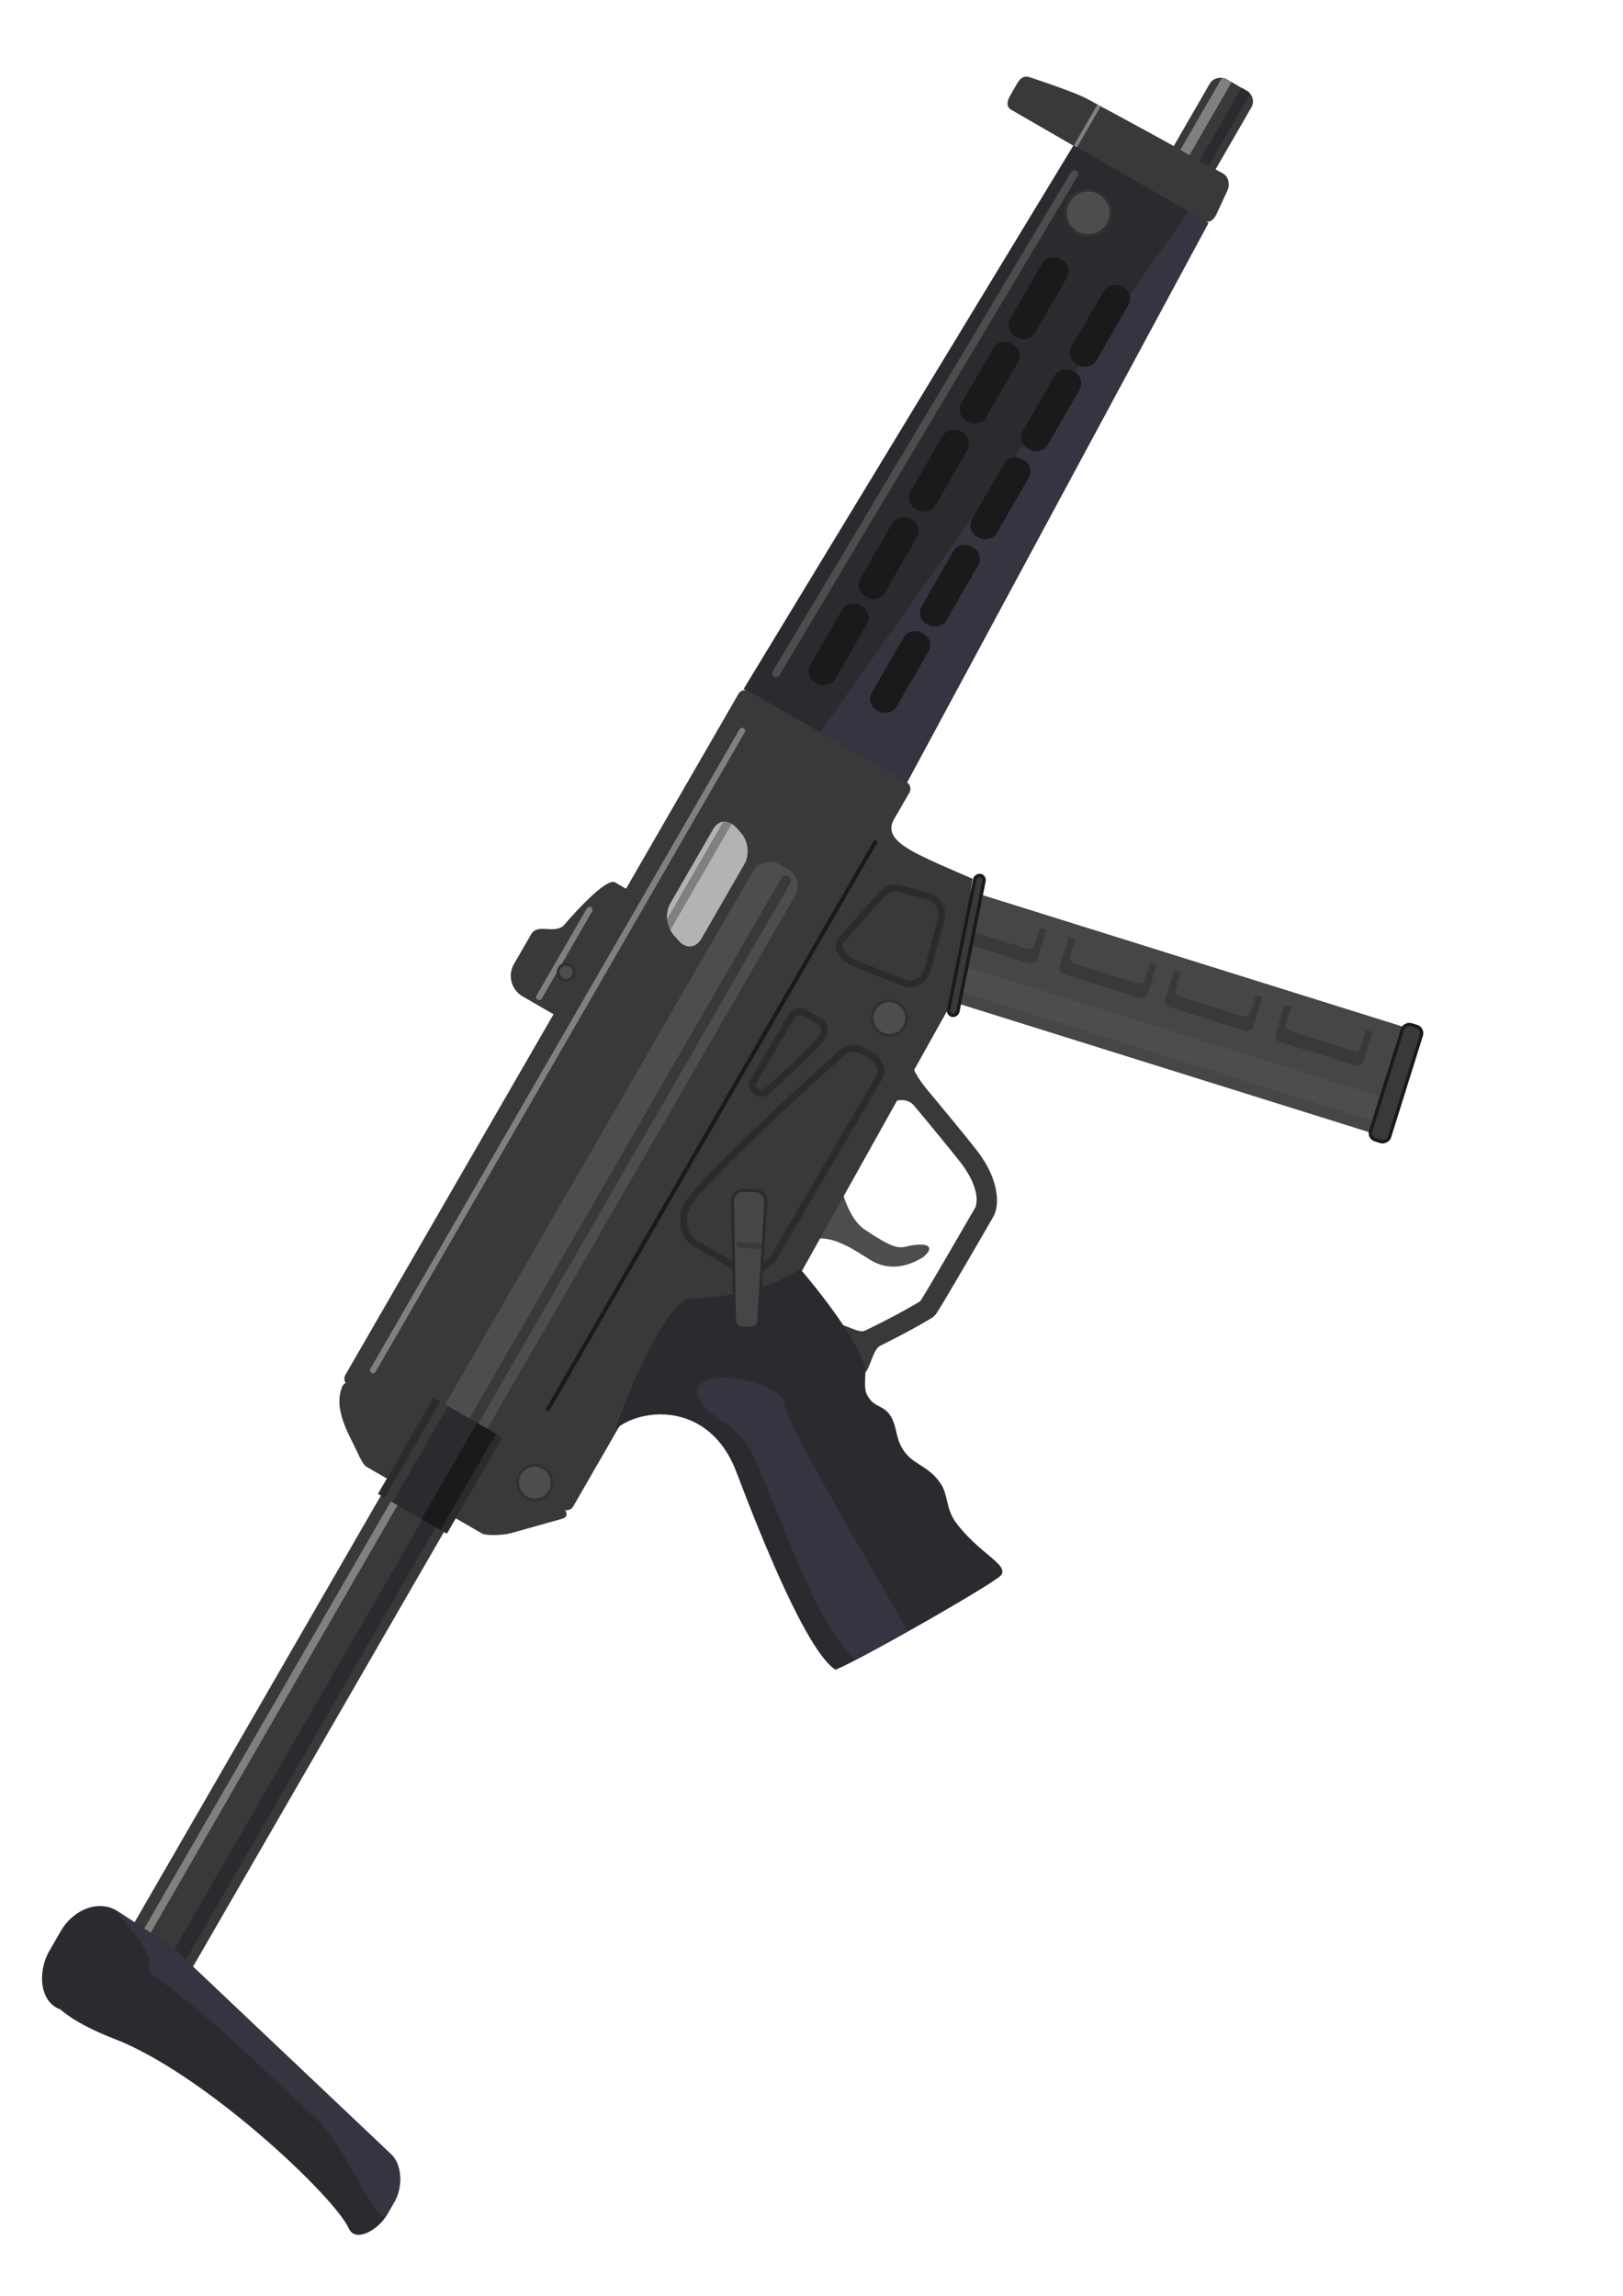 <svg xmlns="http://www.w3.org/2000/svg" xmlns:xlink="http://www.w3.org/1999/xlink" width="210mm" height="297mm" viewBox="0 0 210 297"><defs><linearGradient id="a"><stop offset="0" stop-color="#333"/><stop offset="1" stop-color="#333" stop-opacity="0"/></linearGradient><linearGradient xlink:href="#a" id="c" x1="-61.697" y1="-42.971" x2="275.721" y2="296.574" gradientUnits="userSpaceOnUse"/><clipPath clipPathUnits="userSpaceOnUse" id="b"><circle r="113.74" cy="146.314" cx="105" fill="#ffd8be" fill-rule="evenodd" stroke="#520" stroke-width="9.259" paint-order="stroke fill markers"/></clipPath><filter id="d" x="-.047" width="1.094" y="-.049" height="1.098" color-interpolation-filters="sRGB"><feGaussianBlur stdDeviation="3.352"/></filter></defs><g transform="matrix(.972 0 0 .972 235.126 -354.963)" fill-rule="evenodd"><circle r="117.011" cy="155.31" cx="108.927" fill="#ffd8be" stroke="#520" stroke-width="9.525" paint-order="stroke fill markers"/><path d="M225.938 155.31a117.011 117.011 0 01-8.097 42.772L108.927 155.31z" fill="#ffc399"/><path d="M225.938 155.31a117.011 117.011 0 01-8.097 42.772L108.927 155.31zM191.433 72.656a117.011 117.011 0 0124.518 35.97l-107.258 46.77zM108.588 38.61a117.011 117.011 0 0142.772 8.097l-42.772 108.914zM25.934 73.115a117.011 117.011 0 0135.97-24.518l46.77 107.258zM-8.112 155.96a117.011 117.011 0 018.098-42.772l108.913 42.772zM26.394 238.614a117.011 117.011 0 01-24.519-35.97l107.258-46.77zM109.238 272.66a117.011 117.011 0 01-42.772-8.098l42.772-108.913zM191.892 238.154a117.011 117.011 0 01-35.97 24.519l-46.77-107.258z" fill="#ffc399"/></g><path d="M37.444 147.651l-27.02-1.49-3.616 28.296L58.15 208.87l-6.24 25.26 96.161 55.637 111.601-113.814-66.769-51.279-148.652 7.66z" clip-path="url(#b)" transform="translate(236.008 -350.308)" fill="url(#c)" fill-rule="evenodd"/><g transform="matrix(1.03 0 0 1.03 264.45 -275.474)" opacity=".5" fill="#4d4d4d" stroke="#4d4d4d" filter="url(#d)"><path d="M137.806 155.721c-3.813 2.872-48.747-34.534-53.52-34.452-4.773.082-48.394 39.011-52.304 36.272-3.91-2.739 17.78-57.033 16.227-61.547C46.656 91.48-3.847 62.024-2.45 57.46c1.398-4.565 59.737-.714 63.55-3.586C64.912 51.001 77.32-6.133 82.093-6.215c4.773-.082 19.139 56.592 23.049 59.33 3.91 2.74 62.082-3.115 63.635 1.4 1.553 4.513-47.908 35.689-49.305 40.254-1.397 4.565 22.147 58.08 18.334 60.952z" fill-rule="evenodd" stroke-width="6.165" paint-order="stroke fill markers"/></g><g transform="matrix(1.148 0 0 1.148 249.36 -288.768)"><g fill-rule="evenodd" paint-order="stroke fill markers"><path d="M128.847 147.502c-3.421 2.576-43.737-30.986-48.02-30.912-4.282.074-43.42 35.002-46.928 32.544-3.508-2.457 15.953-51.171 14.56-55.221-1.394-4.05-46.707-30.48-45.454-34.575 1.253-4.096 53.597-.64 57.018-3.218C63.444 53.544 74.577 2.281 78.86 2.208c4.283-.074 17.172 50.775 20.68 53.233 3.507 2.457 55.701-2.795 57.095 1.255 1.393 4.05-42.985 32.021-44.238 36.117-1.253 4.096 19.871 52.112 16.45 54.689z" fill="red" stroke="#fff" stroke-width="5.531"/><path d="M129.17 147.502c-3.422 2.576-43.738-30.986-48.02-30.912-4.283.074-43.421 35.002-46.93 32.544-3.507-2.457 31.341-52.25 29.948-56.301l29.755-18.36c3.508 2.457 61.64-21.827 63.034-17.777 1.393 4.05-42.984 32.021-44.238 36.117-1.253 4.096 19.872 52.112 16.45 54.689z" fill="#d40000"/></g><path fill="#393939" fill-rule="evenodd" d="M.301 71.497h46.184v5.717H.301z"/><path fill="#2b2b2f" fill-rule="evenodd" d="M.301 75.258h46.184v1.203H.301z"/><path fill="gray" fill-rule="evenodd" d="M.301 72.4h46.184v.602H.301z"/><path d="M82.067 59.68h2.686c1.032 0 .893 1.509 1.862 1.861 0 0 4.973.896 4.973 1.809v1.17c0 1.031-.83 1.861-1.862 1.861h-7.659a1.857 1.857 0 01-1.861-1.861V61.54c0-1.031.83-1.861 1.861-1.861z" fill="#393939" fill-rule="evenodd"/><path d="M74.329 90.236c1.968.997 1.648 3.624 1.609 5.305-.056 2.345 1.98 3.284 2.194 3.444.867.356 1.37.157.691-.851-.803-1.193-1.285-.595-1.037-4.189.103-1.498 1.635-2.925 2.26-3.63.213-.425-6.302-1.196-5.717-.08z" fill="#4d4d4d" fill-rule="evenodd"/><path d="M89.57 89.938c-.318.02-2.75-.663-2.505.267.117.444 1.505 1.104 1.077 2.267a247.684 247.684 0 01-2 5.288c-.478 1.204-1.047 1.931-1.529 2.347-.481.417-.913.504-.949.504-.332 0-2.454 0-4.525-.01-1.036-.005-2.06-.012-2.84-.023-.39-.006-.719-.012-.953-.02l-.27-.011h-.002c.028.006.022.005-.06-.04-.111-.058-.268-.146-.457-.255a60.267 60.267 0 01-3.662-2.324c-.437-.301-.308-1.862-.672-2.14-.846-.68-3.278 3.084-2.4 3.721.54.412 2.054-.348 2.687.078a64.607 64.607 0 003.252 2.04c.2.115.37.21.507.283.138.073.149.11.409.182.234.064.214.034.3.039.087.005.193.01.319.013.251.008.586.014.98.02.79.011 1.815.02 2.854.025 2.077.01 4.2.01 4.533.01.629 0 1.286-.285 1.988-.892.702-.608 1.409-1.557 1.967-2.96a250.085 250.085 0 002.047-5.413c.412-1.124.767-1.744 1.073-2.068.5-.529-.59-.969-1.169-.928z" style="line-height:normal;font-variant-ligatures:normal;font-variant-position:normal;font-variant-caps:normal;font-variant-numeric:normal;font-variant-alternates:normal;font-feature-settings:normal;text-indent:0;text-align:start;text-decoration-line:none;text-decoration-style:solid;text-decoration-color:#000;text-transform:none;text-orientation:mixed;white-space:normal;shape-padding:0;isolation:auto;mix-blend-mode:normal;solid-color:#000;solid-opacity:1" color="#000" font-weight="400" font-family="sans-serif" overflow="visible" fill="#393939" fill-rule="evenodd" enable-background="accumulate"/><g transform="rotate(-12.623 84.15 133.167) scale(1.032)" fill-rule="evenodd"><rect width="8.437" height="35.818" x="102.447" y="89.761" ry="0" fill="#464646"/><rect ry="0" y="89.761" x="103.351" height="35.818" width="1.948" fill="#4d4d4d"/><path d="M107.512 116.1a.525.525 0 00-.526.527v5.967c0 .292.234.527.526.527h2.298v-.53h-1.367a.446.446 0 01-.447-.446v-5.069c0-.247.2-.447.447-.447h1.367v-.529zM107.512 107.3a.525.525 0 00-.526.526v5.968c0 .292.234.527.526.527h2.298v-.53h-1.367a.446.446 0 01-.447-.447v-5.068c0-.248.2-.448.447-.448h1.367v-.528zM107.512 98.875a.525.525 0 00-.526.527v5.968c0 .291.234.526.526.526h2.298v-.53h-1.367a.446.446 0 01-.447-.446v-5.068c0-.248.2-.448.447-.448h1.367v-.529zM107.512 90.075a.525.525 0 00-.526.526v5.968c0 .292.234.527.526.527h2.298v-.53h-1.367a.446.446 0 01-.447-.447v-5.068c0-.248.2-.447.447-.447h1.367v-.53z" fill="#393939"/><rect width="9.177" height="1.504" x="102.034" y="125.225" ry=".527" fill="#393939" stroke="#1a1a1a" stroke-width=".256"/></g><path d="M160.645 59.33h1.022c.534 0 .87.137.963.663 0 0 .587 2.793.74 4.21.055.518.046 1.042.062 1.564.04 1.33.166 5.373.234 11.102.005.454-.432.915-.963.963l-2.058.186c-.531.048-.963-.137-.963-.67V59.993c0-.534.43-.662.963-.662z" fill="#393939" fill-rule="evenodd"/><path d="M109.793 64.502l49.932 1.09v12.224l-49.932 1.466z" fill="#2b2b2f" fill-rule="evenodd"/><path d="M109.793 71.403l49.932 4.626v1.787l-49.932 1.466z" fill="#353542" fill-rule="evenodd"/><path d="M47.51 64.342h61.736a.6.6 0 01.602.601v14.3a.6.6 0 01-.602.6H106.8c-1.684.053-1.524 2.086-1.223 5.106l.296 2.584-9.212 3.433-24.113.345c-2.438-1.445-4.683-3.26-6.276-6.326l-18.761.018a.6.6 0 01-.601-.602V64.943a.6.6 0 01.6-.601z" fill="#393939" fill-rule="evenodd"/><path d="M43.218 67.453c.96-1.485 1.923-2.624 3.258-2.848.604-.101.602.223.602.827v18.377c0 .942-.408 1.349-.846.92l-3.014-2.942c-.398-.388-1.129-1.555-1.129-1.9V69.353c0-.346.728-1.282 1.129-1.9z" fill="#393939" fill-rule="evenodd"/><rect ry=".237" y="65.802" x="48.666" height=".475" width="58.452" fill="gray" fill-rule="evenodd"/><g fill-rule="evenodd"><path d="M102.031 69.153h-11.4c-.098.152-.2.303-.256.47l-.255.766c-.313.94.232 1.695 1.221 1.695h8.027c.99 0 2.039-.756 2.351-1.695l.255-.765c.056-.168.054-.319.057-.471z" fill="#b3b3b3"/><path d="M101.836 68.412H91.32c-.282.2-.506.458-.688.74h11.4c.007-.282-.045-.54-.195-.74z" fill="gray"/><path d="M92.726 67.929c-.487 0-.986.186-1.407.483h10.517c-.222-.297-.597-.483-1.083-.483z" fill="#b3b3b3"/></g><rect ry=".123" y="79.309" x="52.974" height=".315" width="51.698" fill="#1a1a1a" fill-rule="evenodd"/><path d="M72.49 80.93c2.58 0 16.339 4.507 16.339 4.507.545.15 1.03.84 1.03 1.193v1.151c0 .353-.46 1.197-1.03 1.193l-16.338-.11c-1.28-.008-2.31-.928-2.31-2.082v-3.77c0-1.154 1.221-2.083 2.31-2.083z" fill="#393939" fill-rule="evenodd" stroke="#2b2b2f" stroke-width=".529"/><rect width="39.199" height="3.826" x="47.199" y="72.285" ry="1.487" fill="#4d4d4d" fill-rule="evenodd"/><rect ry=".996" y="68.095" x="113.043" height="2.236" width="7.028" fill="#1a1a1a" fill-rule="evenodd"/><rect width="7.028" height="2.236" x="120.869" y="68.095" ry=".996" fill="#1a1a1a" fill-rule="evenodd"/><rect ry=".996" y="68.095" x="128.793" height="2.236" width="7.028" fill="#1a1a1a" fill-rule="evenodd"/><rect width="7.028" height="2.236" x="136.771" y="68.095" ry=".996" fill="#1a1a1a" fill-rule="evenodd"/><rect ry=".996" y="68.095" x="144.43" height="2.236" width="7.028" fill="#1a1a1a" fill-rule="evenodd"/><rect width="7.028" height="2.236" x="113.572" y="73.361" ry=".996" fill="#1a1a1a" fill-rule="evenodd"/><rect ry=".996" y="73.361" x="121.398" height="2.236" width="7.028" fill="#1a1a1a" fill-rule="evenodd"/><rect width="7.028" height="2.236" x="129.323" y="73.361" ry=".996" fill="#1a1a1a" fill-rule="evenodd"/><rect ry=".996" y="73.361" x="137.301" height="2.236" width="7.028" fill="#1a1a1a" fill-rule="evenodd"/><rect width="7.028" height="2.236" x="144.96" y="73.361" ry=".996" fill="#1a1a1a" fill-rule="evenodd"/><rect transform="matrix(1 .015 -.005 1 0 0)" width="46.273" height=".597" x="112.201" y="64.18" ry=".299" fill="#4d4d4d" fill-rule="evenodd"/><rect ry=".952" y="72.437" x="162.508" height="3.761" width="7.71" fill="#393939" fill-rule="evenodd"/><path d="M163.593 73.04h6.415c.116 0 .204.088.205.204l.005.413c.002.196.024.21-.21.21h-6.415zM159.71 65.62h3.714l.009.289h-3.722z" fill="gray" fill-rule="evenodd"/><rect transform="rotate(-18.654)" ry=".368" y="116.969" x="61.492" height=".736" width="11.197" fill="#393939" fill-rule="evenodd" stroke="#1a1a1a" stroke-width=".265"/><path d="M54.357 84.837c2.5.798 5.691 5.266 1.915 9.893-3.776 4.627-9.414 11.86-9.574 14.52 1.947 1.494 12.221 7.457 12.925 7.553 1.056.143.61-2.357 1.83-5.16.525-1.208 1.551-1.566 2.034-2.536.8-1.61.129-2.677.901-4.024.5-.871 1.189-1.156 1.667-1.931.622-1.009-.072-1.488.565-2.52.413-.671 1.503-.842 2.044-1.487 1.926-2.298 3.83-7.819 3.936-8.085-1.622-.505-4.593-3.24-6.329-6.223-.823-1.415-7.313-.877-11.914 0z" fill="#2b2b2f" fill-rule="evenodd"/><path d="M48.187 110.207c1.01.692 3.404 2.075 3.936 2.447 1.755-2.766 9.148-16.222 10.69-17.339 1.543-1.117-1.382-9.042-3.244-5.638-.617 1.13.024 3.453-1.574 5.669-3.218 4.464-8.955 10.739-9.808 14.861z" fill="#353542" fill-rule="evenodd"/><rect width="8.377" height=".475" x="80.578" y="62.451" ry=".237" fill="gray" fill-rule="evenodd"/><path d="M163.593 75.588h6.415a.202.202 0 00.205-.205l.005-.413c.002-.196.024-.21-.21-.21h-6.415z" fill="#2b2b2f" fill-rule="evenodd"/><path d="M96.543 80.986l3.956.828c.807.17 1.609.256 1.822 1.052l.612 2.285a1.484 1.484 0 01-1.052 1.822l-3.956 1.06c-.796.213-1.702-.237-1.821-1.052l-.613-4.173c-.12-.815.245-1.99 1.052-1.822zM89.316 83.521c-.948 0-6.001-1.655-6.001-1.655-.2-.055-.378-.309-.378-.438v-.423c0-.13.169-.44.378-.438l6 .04c.47.003.849.341.849.765v1.384c0 .424-.449.765-.848.765z" fill="#393939" fill-rule="evenodd" stroke="#2b2b2f" stroke-width=".529"/><path fill="#2b2b2f" fill-rule="evenodd" d="M40.693 71.231h8.725v6.248h-8.725z"/><path fill="#1a1a1a" fill-rule="evenodd" d="M40.693 75.178h8.725v1.727h-8.725z"/><path fill="#393939" fill-rule="evenodd" d="M40.693 71.848h8.725v.699h-8.725z"/><g style="line-height:11.289px;font-variant-ligatures:normal;font-variant-position:normal;font-variant-caps:normal;font-variant-numeric:normal;font-variant-alternates:normal;font-feature-settings:normal;text-indent:0;text-align:start;text-decoration-line:none;text-decoration-style:solid;text-decoration-color:#000;text-transform:none;text-orientation:mixed;white-space:normal;shape-padding:0" aria-label="RAF" font-weight="800" font-size="10.583" font-family="Montserrat" letter-spacing=".699" word-spacing="0" fill="#e6e6e6" fill-opacity=".784" stroke="#000" stroke-width=".265"><path style="-inkscape-font-specification:'Montserrat, Ultra-Bold';font-variant-ligatures:normal;font-variant-caps:normal;font-variant-numeric:normal;font-feature-settings:normal;text-align:start" d="M117.199 26.917h2.497l-1.503-2.424c.805-.455 1.25-1.26 1.25-2.36 0-1.683-1.144-2.635-3.133-2.635h-3.461v7.419h2.201v-2h1.164zm-2.149-3.694v-2.032h1.26c.656 0 1.037.36 1.037 1.005 0 .667-.381 1.027-1.037 1.027zM126.212 25.731l.433 1.186h2.35l-3.059-7.42h-2.264l-3.165 7.42h2.265l.444-1.186zm-.583-1.608h-1.799l.91-2.424zM135.982 21.191v-1.693h-5.758v7.419h2.202v-2.551h3.302v-1.693h-3.302V21.19z" transform="matrix(2.371 0 0 5.667 -215.196 -51.668)"/></g><path d="M-3.263 66.824h1.79c1.975 0 3.655 1.365 3.565 3.056l-.272 5.09-5.524 23.116c-.267 1.118-1.757 2.06-3.088 2.06h-1.205c-1.33 0-3.138-1.023-2.402-2.06 1.635-2.303 4.848-15.94 3.687-23.366-.525-3.36-.116-4.84-.116-4.84-.34-1.668 1.59-3.056 3.565-3.056z" fill="#2b2b2f" fill-rule="evenodd"/><path d="M-.788 74.294c1.976 0 2.97-6.105 2.88-4.414l-.272 5.09-5.524 23.116c-.267 1.118-1.757 2.06-3.088 2.06h-1.205c-1.33 0 3.106-5.544 3.773-8.53 1.381-6.181 2.734-10.44 3.436-17.322z" fill="#353542" fill-rule="evenodd"/></g><g transform="rotate(-60 129.774 -643.45) scale(1.435)" fill-rule="evenodd"><path fill="#393939" d="M-489.076-205.36h53.025v6.563h-53.025z"/><path fill="#2b2b2f" d="M-489.076-201.042h53.025v1.382h-53.025z"/><path fill="gray" d="M-489.076-204.323h53.025v.691h-53.025z"/><path d="M-395.198-218.928h3.084c1.184 0 1.025 1.733 2.137 2.138 0 0 5.71 1.028 5.71 2.076v1.343a2.133 2.133 0 01-2.137 2.138h-8.794a2.133 2.133 0 01-2.137-2.138v-3.42c0-1.183.953-2.137 2.137-2.137z" fill="#393939"/><path d="M-404.083-183.846c2.26 1.145 1.893 4.162 1.847 6.092-.063 2.692 2.275 3.77 2.52 3.954.995.409 1.572.18.793-.977-.921-1.37-1.476-.683-1.19-4.81.118-1.72 1.877-3.358 2.595-4.167.244-.488-7.236-1.374-6.565-.092z" fill="#4d4d4d"/><path d="M-386.584-184.188c-.365.025-3.157-.76-2.876.307.134.51 1.728 1.268 1.236 2.603-.673 1.83-1.614 4.36-2.295 6.071-.55 1.382-1.203 2.217-1.756 2.695-.552.479-1.048.579-1.09.579-.381 0-2.817 0-5.195-.011-1.19-.007-2.366-.015-3.26-.027a77.955 77.955 0 01-1.095-.023c-.134-.005-.24-.009-.31-.013h-.002c.032.007.026.006-.07-.045a17.97 17.97 0 01-.524-.294 69.204 69.204 0 01-4.204-2.668c-.501-.345-.353-2.138-.772-2.458-.97-.78-3.763 3.542-2.754 4.273.62.473 2.357-.399 3.084.09a74.192 74.192 0 003.733 2.342c.23.132.425.24.583.325.159.084.17.127.47.208.269.074.245.04.344.045.1.006.222.012.366.016.289.01.673.016 1.126.022.906.013 2.084.024 3.276.03 2.384.011 4.823.011 5.205.011.721 0 1.476-.327 2.282-1.025.807-.697 1.618-1.787 2.258-3.397.708-1.778 1.674-4.376 2.35-6.216.474-1.29.882-2.002 1.233-2.374.573-.607-.678-1.112-1.342-1.066z" style="line-height:normal;font-variant-ligatures:normal;font-variant-position:normal;font-variant-caps:normal;font-variant-numeric:normal;font-variant-alternates:normal;font-feature-settings:normal;text-indent:0;text-align:start;text-decoration-line:none;text-decoration-style:solid;text-decoration-color:#000;text-transform:none;text-orientation:mixed;white-space:normal;shape-padding:0;isolation:auto;mix-blend-mode:normal;solid-color:#000;solid-opacity:1" color="#000" font-weight="400" font-family="sans-serif" overflow="visible" fill="#393939" enable-background="accumulate"/><g transform="rotate(-12.623 -1447.595 2221.744) scale(1.184)"><rect width="8.437" height="35.818" x="102.447" y="89.761" ry="0" fill="#464646"/><rect ry="0" y="89.761" x="103.351" height="35.818" width="1.948" fill="#4d4d4d"/><path d="M107.512 116.1a.525.525 0 00-.526.527v5.967c0 .292.234.527.526.527h2.298v-.53h-1.367a.446.446 0 01-.447-.446v-5.069c0-.247.2-.447.447-.447h1.367v-.529zM107.512 107.3a.525.525 0 00-.526.526v5.968c0 .292.234.527.526.527h2.298v-.53h-1.367a.446.446 0 01-.447-.447v-5.068c0-.248.2-.448.447-.448h1.367v-.528zM107.512 98.875a.525.525 0 00-.526.527v5.968c0 .291.234.526.526.526h2.298v-.53h-1.367a.446.446 0 01-.447-.446v-5.068c0-.248.2-.448.447-.448h1.367v-.529zM107.512 90.075a.525.525 0 00-.526.526v5.968c0 .292.234.527.526.527h2.298v-.53h-1.367a.446.446 0 01-.447-.447v-5.068c0-.248.2-.447.447-.447h1.367v-.53z" fill="#393939"/><rect width="9.177" height="1.504" x="102.034" y="125.225" ry=".527" fill="#393939" stroke="#1a1a1a" stroke-width=".256"/></g><path d="M-304.981-219.328h1.174c.612 0 1 .157 1.105.76 0 0 .675 3.206.849 4.833.064.596.053 1.197.071 1.796.047 1.527.192 6.17.27 12.747.005.52-.496 1.05-1.106 1.105l-2.363.214c-.61.055-1.106-.157-1.106-.77v-19.925c0-.613.493-.76 1.106-.76z" fill="#393939"/><path d="M-363.365-213.391l57.328 1.252v14.034l-57.328 1.684z" fill="#2b2b2f"/><path d="M-363.365-205.468l57.328 5.312v2.05l-57.328 1.685z" fill="#353542"/><path d="M-434.874-213.575h70.881c.383 0 .69.308.69.69v16.418c0 .382-.307.69-.69.69h-2.81c-1.933.06-1.75 2.395-1.404 5.862l.34 2.966-10.577 3.942-27.684.396c-2.8-1.659-5.377-3.744-7.206-7.262l-21.54.02a.689.689 0 01-.69-.691v-22.34c0-.383.307-.69.69-.69z" fill="#393939"/><path d="M-439.802-210.003c1.102-1.704 2.208-3.012 3.74-3.27.695-.116.692.256.692.95v21.099c0 1.082-.468 1.548-.972 1.057l-3.46-3.378c-.457-.446-1.296-1.786-1.296-2.183v-12.092c0-.397.836-1.472 1.296-2.183z" fill="#393939"/><rect ry=".273" y="-211.899" x="-433.547" height=".545" width="67.111" fill="gray"/><path d="M-374.438-208.272h-11.036c-.095.148-.194.294-.248.456l-.247.741c-.303.909.225 1.64 1.183 1.64h7.77c.958 0 1.973-.731 2.276-1.64l.247-.741c.054-.162.051-.308.055-.456z" fill="#b3b3b3"/><path d="M-374.627-208.989h-10.18c-.274.193-.491.444-.667.717h11.036c.006-.273-.044-.524-.189-.717z" fill="gray"/><path d="M-383.446-209.456c-.471 0-.954.18-1.361.467h10.18c-.215-.288-.578-.467-1.049-.467z" fill="#b3b3b3"/><rect ry=".141" y="-196.391" x="-428.6" height=".362" width="59.355" fill="#1a1a1a"/><path d="M-406.193-194.53c2.961 0 18.758 5.175 18.758 5.175.626.172 1.182.965 1.182 1.37v1.322c0 .404-.528 1.374-1.182 1.37l-18.758-.127c-1.469-.01-2.651-1.066-2.651-2.39v-4.33c0-1.324 1.401-2.39 2.651-2.39z" fill="#393939" stroke="#2b2b2f" stroke-width=".608"/><rect width="59.785" height="4.392" x="-435.231" y="-204.455" ry="1.708" fill="#4d4d4d"/><rect ry="1.143" y="-209.265" x="-359.634" height="2.567" width="8.069" fill="#1a1a1a"/><rect width="8.069" height="2.567" x="-350.649" y="-209.265" ry="1.143" fill="#1a1a1a"/><rect ry="1.143" y="-209.265" x="-341.551" height="2.567" width="8.069" fill="#1a1a1a"/><rect width="8.069" height="2.567" x="-332.391" y="-209.265" ry="1.143" fill="#1a1a1a"/><rect ry="1.143" y="-209.265" x="-323.597" height="2.567" width="8.069" fill="#1a1a1a"/><rect width="8.069" height="2.567" x="-359.026" y="-203.22" ry="1.143" fill="#1a1a1a"/><rect ry="1.143" y="-203.22" x="-350.042" height="2.567" width="8.069" fill="#1a1a1a"/><rect width="8.069" height="2.567" x="-340.943" y="-203.22" ry="1.143" fill="#1a1a1a"/><rect ry="1.143" y="-203.22" x="-331.783" height="2.567" width="8.069" fill="#1a1a1a"/><rect width="8.069" height="2.567" x="-322.99" y="-203.22" ry="1.143" fill="#1a1a1a"/><rect transform="matrix(1 .015 -.005 1 0 0)" width="53.127" height=".686" x="-362.066" y="-206.484" ry=".343" fill="#4d4d4d"/><rect ry="1.093" y="-204.28" x="-302.842" height="4.318" width="8.852" fill="#393939"/><path d="M-301.596-203.59h7.365c.133 0 .234.103.235.236l.006.474c.002.225.028.24-.24.24h-7.366zM-306.054-212.108h4.263l.01.332h-4.272z" fill="gray"/><rect transform="rotate(-18.654)" ry=".423" y="-294.595" x="-301.17" height=".845" width="12.855" fill="#393939" stroke="#1a1a1a" stroke-width=".304"/><path d="M-427.013-190.044c2.87.916 6.534 6.046 2.199 11.358-4.336 5.313-10.809 13.618-10.992 16.671 2.235 1.715 14.031 8.562 14.839 8.672 1.213.165.7-2.706 2.1-5.924.604-1.387 1.782-1.798 2.336-2.912.918-1.848.148-3.074 1.036-4.62.574-1 1.364-1.327 1.913-2.217.714-1.158-.083-1.708.648-2.894.475-.77 1.726-.965 2.348-1.707 2.21-2.638 4.396-8.977 4.519-9.282-1.863-.58-5.274-3.72-7.267-7.145-.945-1.624-8.397-1.007-13.679 0z" fill="#2b2b2f"/><path d="M-434.096-160.916c1.16.794 3.908 2.382 4.519 2.81 2.015-3.176 10.503-18.625 12.274-19.908 1.77-1.282-1.588-10.38-3.725-6.473-.71 1.297.027 3.964-1.808 6.509-3.694 5.125-10.281 12.33-11.26 17.062z" fill="#353542"/><rect width="9.618" height=".545" x="-396.908" y="-215.746" ry=".273" fill="gray"/><path d="M-301.596-200.663h7.365a.232.232 0 00.235-.236l.006-.474c.002-.225.028-.24-.24-.24h-7.366z" fill="#2b2b2f"/><path d="M-378.578-194.465l4.542.95c.926.195 1.847.294 2.092 1.208l.703 2.624a1.704 1.704 0 01-1.208 2.091l-4.542 1.217c-.914.245-1.954-.271-2.092-1.207l-.703-4.792c-.137-.936.282-2.285 1.208-2.091zM-386.876-191.554c-1.088 0-6.89-1.901-6.89-1.901-.23-.063-.434-.355-.434-.503v-.486c0-.148.194-.505.434-.503l6.89.046c.54.004.974.392.974.879v1.59c0 .486-.515.878-.974.878z" fill="#393939" stroke="#2b2b2f" stroke-width=".608"/><rect ry=".362" y="-201.929" x="-435.231" height=".931" width="59.224" fill="#393939"/><path fill="#2b2b2f" d="M-442.701-205.665h10.018v7.174h-10.018z"/><path fill="#1a1a1a" d="M-442.701-201.134h10.018v1.982h-10.018z"/><path fill="#393939" d="M-442.701-204.957h10.018v.802h-10.018z"/><path d="M-493.167-210.725h2.053c2.268 0 4.198 1.567 4.094 3.509l-.312 5.843-6.342 26.54c-.307 1.284-2.018 2.365-3.546 2.365h-1.383c-1.528 0-3.603-1.174-2.758-2.364 1.878-2.644 5.566-18.302 4.234-26.828-.603-3.856-.134-5.556-.134-5.556-.39-1.915 1.826-3.51 4.094-3.51z" fill="#2b2b2f"/><path d="M-490.326-202.149c2.268 0 3.41-7.01 3.306-5.067l-.312 5.843-6.342 26.54c-.307 1.284-2.018 2.365-3.546 2.365h-1.383c-1.528 0 3.566-6.364 4.332-9.793 1.586-7.096 3.139-11.986 3.945-19.888z" fill="#353542"/><circle r="2.06" cy="-207.952" cx="-310.661" fill="#4d4d4d" stroke="#313131" stroke-width=".265"/><circle cx="-382.495" cy="-187.183" r="1.563" fill="#4d4d4d" stroke="#313131" stroke-width=".265"/><circle r="1.563" cy="-193.929" cx="-434.75" fill="#4d4d4d" stroke="#313131" stroke-width=".265"/><circle r=".722" cy="-214.481" cx="-393.498" fill="#4d4d4d" stroke="#313131" stroke-width=".265"/><path d="M-402.524-190.802l.51.928c.258.47.097 1.073-.382 1.313l-9.602 4.811c-.348.175-.767.064-.955-.277l-.37-.674c-.188-.341-.057-.754.277-.954l9.208-5.529c.46-.276 1.056-.088 1.314.382z" fill="#464646" stroke="#2b2b2f" stroke-width=".265"/><rect transform="matrix(.838 -.545 .456 .89 0 0)" ry=".327" y="-382.347" x="-278.006" height="2.268" width=".5" fill="#393939"/></g></svg>
